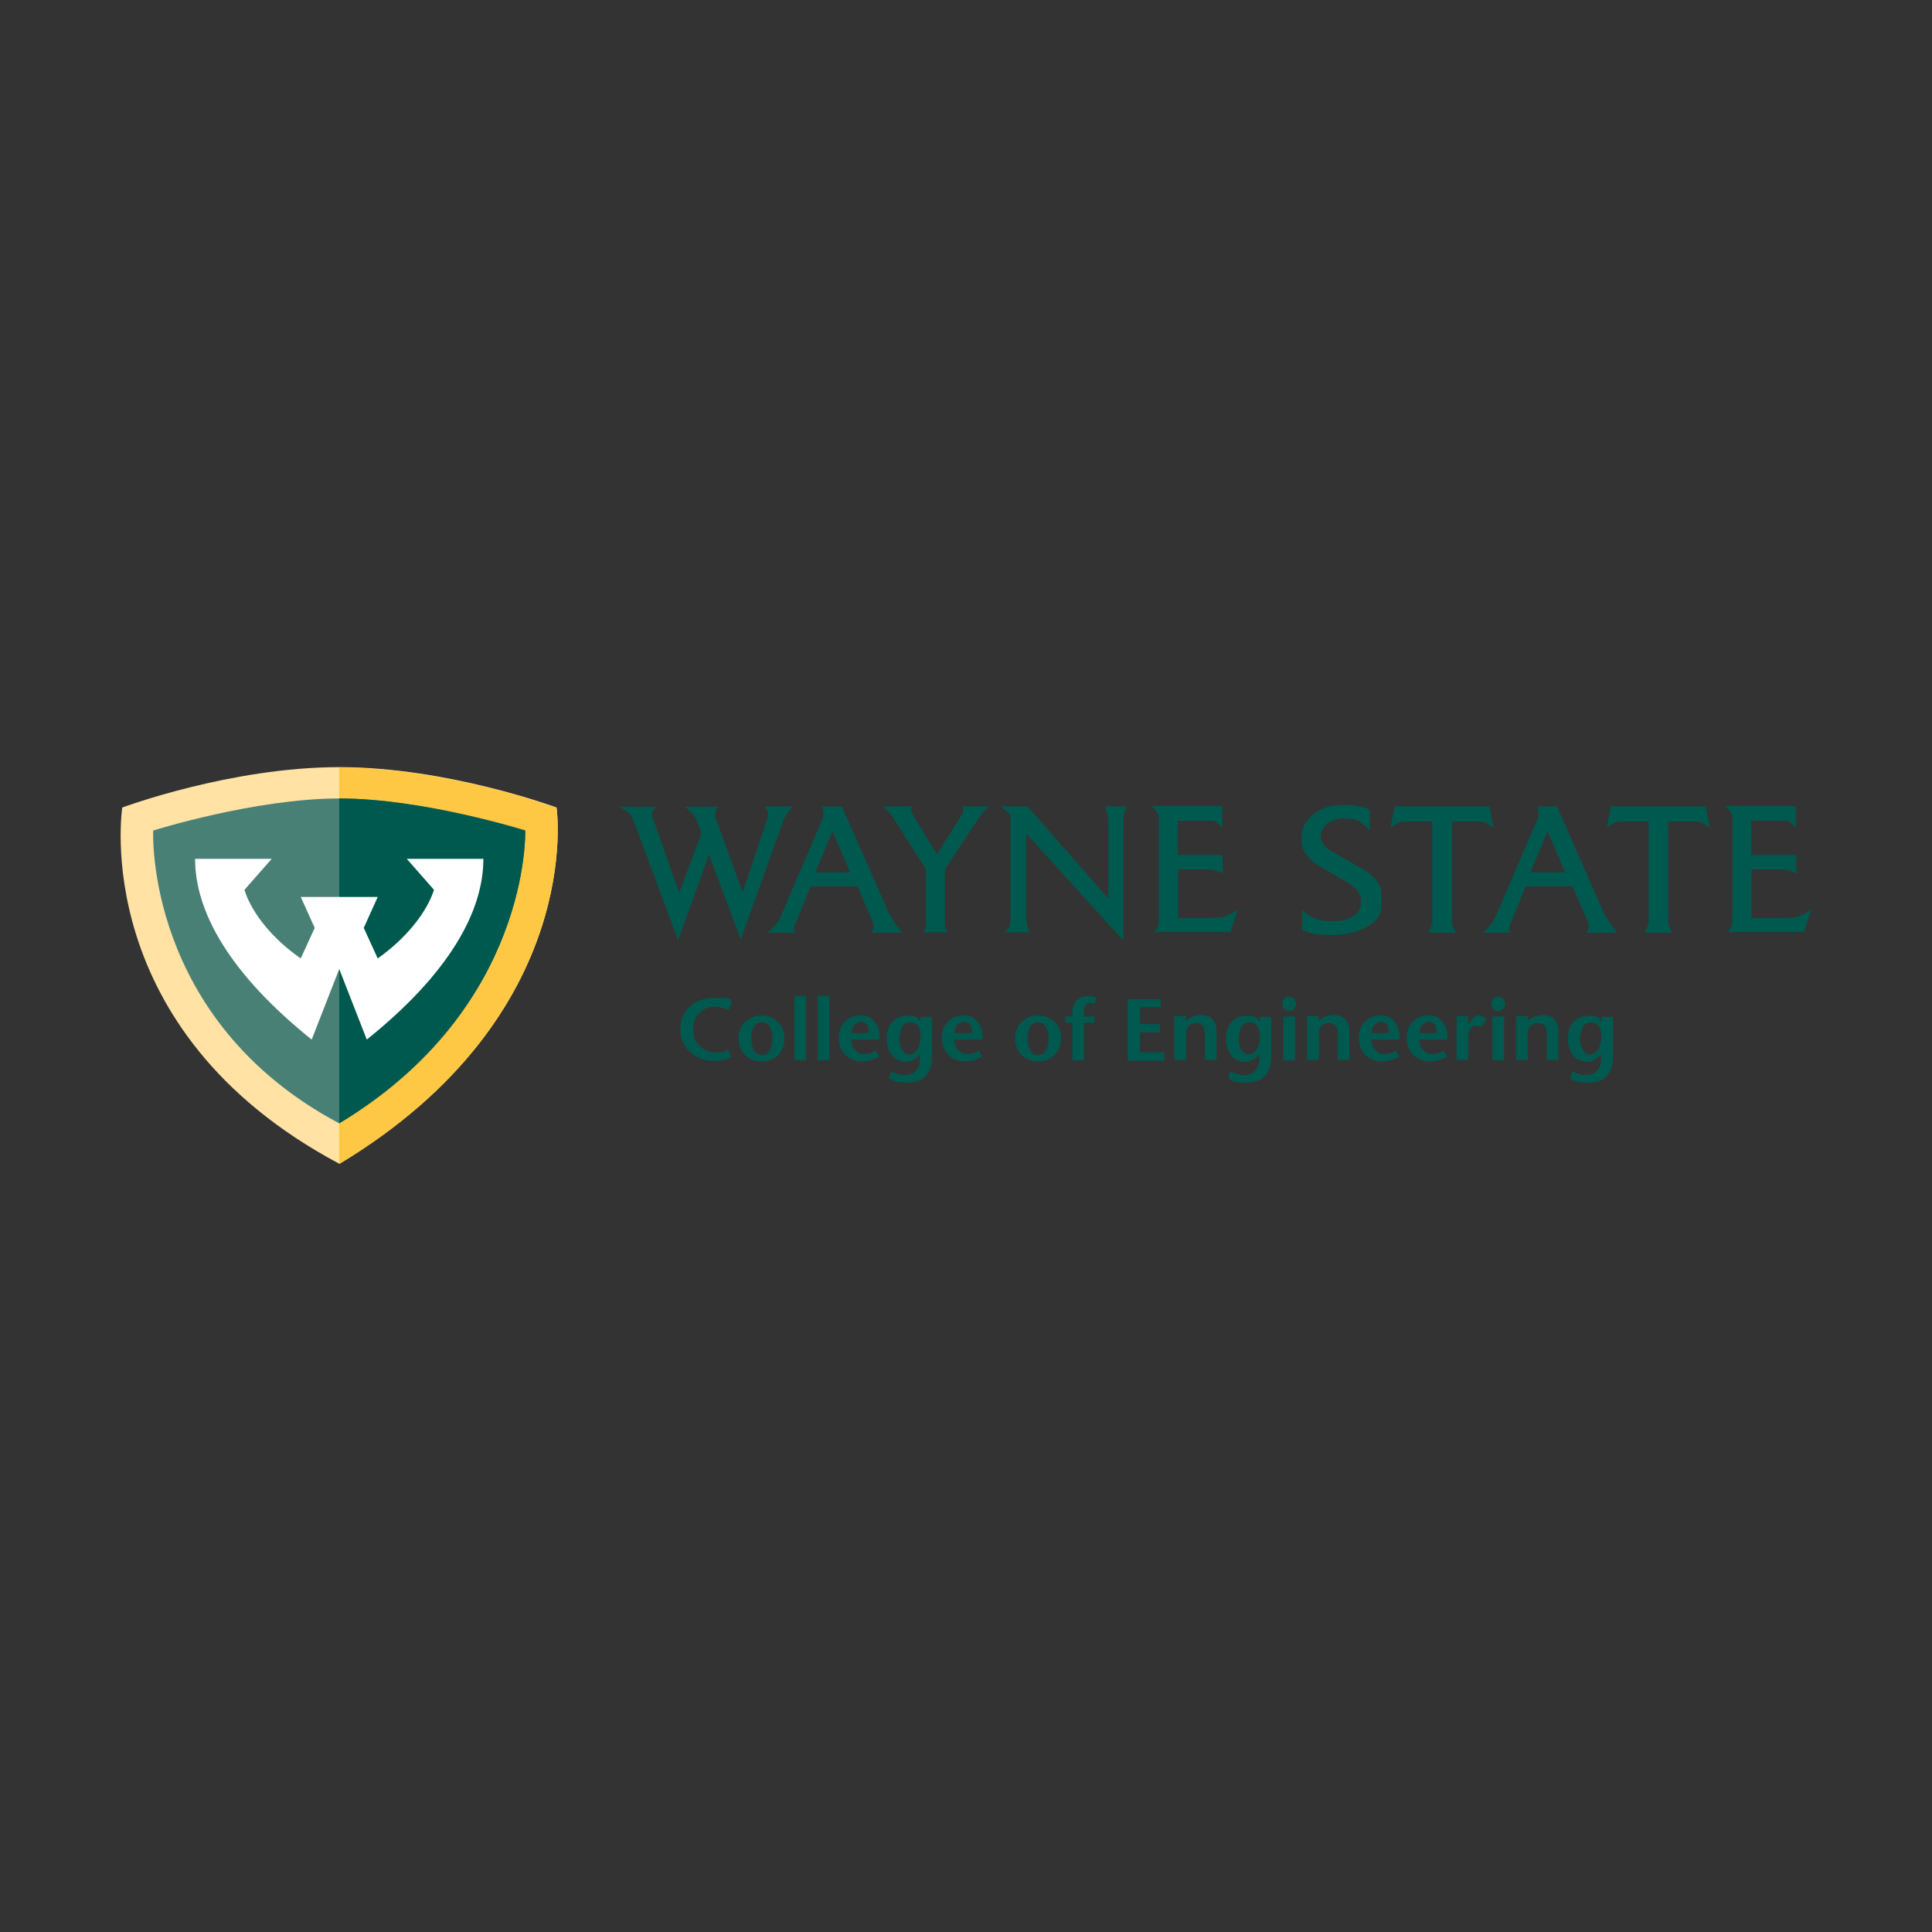 <?xml version="1.0" encoding="UTF-8"?> <svg xmlns="http://www.w3.org/2000/svg" id="Logo" version="1.1" viewBox="0 0 512 512"><rect x="0" y="0" width="512" height="512" fill="#333333" stroke="none"/><defs><style> .cls-1 { fill: #ffc844; } .cls-1, .cls-2, .cls-3, .cls-4, .cls-5 { stroke-width: 0px; } .cls-2 { fill: #00594e; } .cls-3 { fill: #fff; } .cls-4 { fill: #498076; } .cls-5 { fill: #ffe2a4; } </style></defs><g><path class="cls-2" d="M192.9,267.7c-.8-.4-2.1-.9-3.4-.9-3.3,0-5.8,2.3-5.8,6s2.7,6.1,5.9,6.1,2.4-.3,3.3-.8l.9,2c-1,.6-2.7,1.1-4.3,1.1-5.6,0-9.2-3.7-9.2-8.5s3.5-8.3,9.3-8.3,3.3.6,4.4,1.3l-1,2Z"></path><path class="cls-2" d="M195.7,275.1c0-3.8,3-6,6.1-6s6.1,2.2,6.1,6-2.5,6.2-6.1,6.2-6.1-2.6-6.1-6.2ZM204.7,275.1c0-1.9-.7-4.2-2.8-4.2s-2.8,2.3-2.8,4.2.6,4.5,2.8,4.5,2.8-2.5,2.8-4.5Z"></path><path class="cls-2" d="M210.5,281v-17.1h3.1v17.1h-3.1Z"></path><path class="cls-2" d="M216.7,281v-17.1h3.1v17.1h-3.1Z"></path><path class="cls-2" d="M225.6,275.5c0,2.2,1.5,3.8,3.4,3.8s2.3-.4,3.1-.9l.9,1.6c-1.6.9-3.2,1.3-4.6,1.3-3.5,0-6.1-2.5-6.1-6.3s2.6-5.9,5.9-5.9,5.1,2.9,4.9,6.4h-7.5ZM230.2,273.8c.1-1.8-.5-3-2-3s-2.6,1.4-2.5,3h4.6Z"></path><path class="cls-2" d="M247,280c0,5.2-3,6.9-6.5,6.9s-3.5-.4-4.9-1.1l.6-1.9c1.1.7,2.5,1,4,1s3.6-1.3,3.6-4v-1.5h0c-.8,1-2,2-3.7,2-3.1,0-5.1-2.5-5.1-6.2s2.2-6,5.4-6,2.8.7,3.5,1.7h0v-1.4h3.1v10.6ZM238.3,275c0,2.3.9,4.4,2.7,4.4s3-2.2,3-4.6-1-3.9-2.8-3.9-2.8,1.8-2.8,4Z"></path><path class="cls-2" d="M252.9,275.5c0,2.2,1.5,3.8,3.4,3.8s2.3-.4,3.1-.9l.9,1.6c-1.6.9-3.2,1.3-4.6,1.3-3.5,0-6.1-2.5-6.1-6.3s2.6-5.9,5.9-5.9,5.1,2.9,4.9,6.4h-7.5ZM257.5,273.8c.1-1.8-.5-3-2-3s-2.6,1.4-2.5,3h4.6Z"></path><path class="cls-2" d="M269,275.1c0-3.8,3-6,6.1-6s6.1,2.2,6.1,6-2.5,6.2-6.1,6.2-6.1-2.6-6.1-6.2ZM277.9,275.1c0-1.9-.7-4.2-2.8-4.2s-2.8,2.3-2.8,4.2.6,4.5,2.8,4.5,2.8-2.5,2.8-4.5Z"></path><path class="cls-2" d="M284.2,281v-10h-1.9v-1.6h1.9v-1.3c0-3,2.3-4.1,4-4.1s1.6,0,2.4.5l-.5,1.5c-.4-.1-.9-.2-1.3-.2s-1.5.3-1.5,1.7v1.9h2.8v1.6h-2.8v10h-3.1Z"></path><path class="cls-2" d="M307.6,266.9h-5.5v4.5h5.3v2.2h-5.3v5.3h6.5v2.2h-9.7v-16.3h8.7v2.2Z"></path><path class="cls-2" d="M314.2,270.7c1-1.1,2.5-1.7,4-1.7,2.7,0,4.2,1.5,4.2,4.4v7.5h-3.1v-7.1c0-1.6-.7-2.7-2.3-2.7s-2.7,1-2.7,2.9v6.9h-3.1v-11.6h3.1v1.4Z"></path><path class="cls-2" d="M336.9,280c0,5.2-3,6.9-6.5,6.9s-3.5-.4-4.9-1.1l.6-1.9c1.1.7,2.5,1,4,1s3.6-1.3,3.6-4v-1.5h0c-.8,1-2,2-3.7,2-3.1,0-5.1-2.5-5.1-6.2s2.2-6,5.4-6,2.8.7,3.5,1.7h0v-1.4h3.1v10.6ZM328.2,275c0,2.3.9,4.4,2.7,4.4s3-2.2,3-4.6-1-3.9-2.8-3.9-2.8,1.8-2.8,4Z"></path><path class="cls-2" d="M339.8,265.9c0-.9.7-1.8,1.8-1.8s1.9.9,1.9,1.8-.7,2-1.9,2-1.8-1-1.8-2ZM343.2,269.4v11.6h-3.1v-11.6h3.1Z"></path><path class="cls-2" d="M349.4,270.7c1-1.1,2.5-1.7,4-1.7,2.7,0,4.2,1.5,4.2,4.4v7.5h-3.1v-7.1c0-1.6-.7-2.7-2.3-2.7s-2.7,1-2.7,2.9v6.9h-3.1v-11.6h3.1v1.4Z"></path><path class="cls-2" d="M363.4,275.5c0,2.2,1.5,3.8,3.4,3.8s2.3-.4,3.1-.9l.9,1.6c-1.6.9-3.2,1.3-4.6,1.3-3.5,0-6.1-2.5-6.1-6.3s2.6-5.9,5.9-5.9,5.1,2.9,4.9,6.4h-7.5ZM368,273.8c.1-1.8-.5-3-2-3s-2.6,1.4-2.5,3h4.6Z"></path><path class="cls-2" d="M376.1,275.5c0,2.2,1.5,3.8,3.4,3.8s2.3-.4,3.1-.9l.9,1.6c-1.6.9-3.2,1.3-4.6,1.3-3.5,0-6.1-2.5-6.1-6.3s2.6-5.9,5.9-5.9,5.1,2.9,4.9,6.4h-7.5ZM380.7,273.8c.1-1.8-.5-3-2-3s-2.6,1.4-2.5,3h4.6Z"></path><path class="cls-2" d="M389.2,271.4h0l.6-.9c.4-.5,1-1.4,2-1.4s1.4.4,2.1,1l-1.2,2.1c-.5-.3-.8-.4-1.5-.4-1.1,0-2.1.9-2.1,3.4v5.7h-3.1v-11.6h3.1v2Z"></path><path class="cls-2" d="M395.2,265.9c0-.9.7-1.8,1.8-1.8s1.9.9,1.9,1.8-.7,2-1.9,2-1.8-1-1.8-2ZM398.6,269.4v11.6h-3.1v-11.6h3.1Z"></path><path class="cls-2" d="M404.8,270.7c1-1.1,2.5-1.7,4-1.7,2.7,0,4.2,1.5,4.2,4.4v7.5h-3.1v-7.1c0-1.6-.7-2.7-2.3-2.7s-2.7,1-2.7,2.9v6.9h-3.1v-11.6h3.1v1.4Z"></path><path class="cls-2" d="M427.5,280c0,5.2-3,6.9-6.5,6.9s-3.5-.4-4.9-1.1l.6-1.9c1.1.7,2.5,1,4,1s3.6-1.3,3.6-4v-1.5h0c-.8,1-2,2-3.7,2-3.1,0-5.1-2.5-5.1-6.2s2.2-6,5.4-6,2.8.7,3.5,1.7h0v-1.4h3.1v10.6ZM418.7,275c0,2.3.9,4.4,2.7,4.4s3-2.2,3-4.6-1-3.9-2.8-3.9-2.8,1.8-2.8,4Z"></path></g><g><path class="cls-2" d="M208.2,216.2c.3-.5,1.9-2.5,1.9-2.5h-7.4l.6,1.1c0,.1.3.4.3.8s0,.3,0,.5c0,.2-6.8,20.4-6.8,20.4,0,0-7.1-19.7-7.2-19.9-.2-.6,0-1.4.1-1.7s.7-1.1.7-1.1h-8.9s1,.8,1.8,1.6c.7.7,1.2,1.5,1.2,1.6l1.4,3.8-5.9,15.8s-7-19.9-7.2-20.4c-.2-.5,0-1,.3-1.3l.7-1.1h-9.8s1.2.5,2.1,1.2,1.5,1.6,1.9,2.7,11.7,31.5,11.7,31.5l8.2-22.7,8.4,22.5s11.2-31.2,11.3-31.5.4-.8.7-1.3Z"></path><path class="cls-2" d="M362.1,230.9c-1.2-.7-2.4-1.4-3.6-2.1l-5.1-2.9c-1.1-.6-1.9-1.2-2.4-1.8-.6-.7-.9-1.4-1-2.3,0-1.4.6-2.6,1.8-3.5,1.3-1,2.8-1.4,4.5-1.4s2.3.2,3.1.4c.8.3,1.7.8,2.4,1.6l1.2,1.2v-5.5l-.4-.2c-1.4-.6-3.1-.9-4.2-1s-6.5-.6-10.1,2.2c-2.2,1.7-3.4,3.8-3.4,6.4s.5,3.4,1.5,4.7c.8,1.1,2.1,2.2,3.9,3.2l5.8,3.4c1.5.8,2.6,1.6,3.3,2.4.8.9,1.3,1.9,1.3,3.1,0,1.7-.6,3-1.9,3.9-1.3,1-3.2,1.4-5.5,1.4s-2.9-.1-4-.4c-1-.3-2-.8-3-1.6l-1.2-1v5.4c3.6,1.8,12,1.9,16.6-.6s4.4-4.2,4.4-7.6-.4-3.4-1.1-4.6c-.6-1-1.5-1.9-2.9-2.8Z"></path><path class="cls-2" d="M292.8,213.7s.5,1.1.7,2.2c.1.6.2,1.1.2,1.4,0,.2,0,20.8,0,20.8l-21.4-24.4h-7.2c1.1.7,2.3,1.7,2.5,2.1.2.5.2,1,.2,1.4,0,0,0,26.2,0,26.5s0,1.2-.4,1.9c-.4.8-1,1.5-1,1.5h6.4s-.5-1.5-.7-2.5c-.2-1.1-.2-1.7-.2-1.9v-21.9l25.8,28.5s0-31.8,0-32c0-.3,0-.8.2-1.4.2-1,.7-2.2.7-2.2h-5.9Z"></path><path class="cls-2" d="M321.7,243.3h-9.5v-12.9h8.2c.9,0,2,.4,2.6.6l1,.5v-4.9h-11.9v-9.1h8.7c1,0,1.5.2,2,.8l1.1,1v-5.7h-18.7s1.1,1.1,1.2,1.3.4.5.5.8c.1.3.2.6.2,1v27.7c0,1.1-1.2,2.6-1.2,2.6h20.2l1.9-6-1.7,1.1c-.2.1-1,.6-2.1.9s-2.1.2-2.5.2Z"></path><path class="cls-2" d="M394.8,213.7h-25.2l-1.1,5.6s1.4-.9,1.8-1.1c.4-.2.9-.5,2-.5.5,0,7.3,0,7.3,0h0v26.6c0,.9-.7,2.1-1.1,2.9h7.4c-.4-.7-1.1-1.9-1.1-2.9v-26.6s6.8,0,7.2,0c1.1,0,1.6.3,2,.5.4.2,1.8,1.1,1.8,1.1l-1.1-5.6Z"></path><path class="cls-2" d="M452.1,213.7h-25.2l-1.1,5.6s1.4-.9,1.8-1.1c.4-.2.9-.5,2-.5.5,0,7.3,0,7.3,0h0v26.6c0,.9-.7,2.1-1.1,2.9h7.4c-.4-.7-1.1-1.9-1.1-2.9v-26.6c.9,0,6.8,0,7.2,0,1.1,0,1.6.3,2,.5.4.2,1.8,1.1,1.8,1.1l-1.1-5.6Z"></path><path class="cls-2" d="M473.7,243.3h-9.5v-12.9h8.2c.9,0,2,.4,2.6.6l1,.5v-4.9h-11.9v-9.1h8.7c1,0,1.5.2,2,.8l1.1,1v-5.7h-18.7s1.1,1.1,1.2,1.3.4.5.5.8c.1.3.2.6.2,1v27.7c0,1.1-1.2,2.6-1.2,2.6h20.2l1.9-6-1.7,1.1c-.2.1-1,.6-2.1.9s-2.1.2-2.5.2Z"></path><path class="cls-2" d="M235.8,242.5c-.2-.5-12.7-28.8-12.7-28.8h-5.2s.1.5.2.9.2,1.6,0,2.1c-.2.5-11.1,25.9-11.1,25.9-.2.3-.6,1.4-1.4,2.4s-2.2,2.2-2.2,2.2h7.3s-.1-.5-.2-.7-.2-.7,0-1,4.3-10.6,4.3-10.6h12.4l3.9,8.9c0,.1.3.7.4,1.3s0,1-.1,1.1l-.4,1h8.1s-.9-1.1-1.7-2.2-1.2-2.1-1.4-2.4ZM216.1,231.2l4.5-10.9,4.7,10.9h-9.3Z"></path><path class="cls-2" d="M425.3,242.5c-.2-.5-12.7-28.8-12.7-28.8h-5.2s.1.5.2.9.2,1.6,0,2.1-11.1,25.9-11.1,25.9c-.2.3-.6,1.4-1.4,2.4-1,1.2-2.2,2.2-2.2,2.2h7.3s-.1-.5-.2-.7-.2-.7,0-1,4.3-10.6,4.3-10.6h12.4l3.9,8.9c0,.1.3.7.4,1.3s0,1-.1,1.1l-.4,1h8.1s-.9-1.1-1.7-2.2-1.2-2.1-1.4-2.4ZM405.6,231.2l4.5-10.9,4.7,10.9h-9.3Z"></path><path class="cls-2" d="M260,215.8c.3-.5,2.2-2.1,2.2-2.1h-7s0,0,0,.1v.7c0,.2,0,.5,0,.7,0,0,0,0,0,0-.1.4-.3.7-.5,1l-6.4,10.2-6-9.9c-.2-.4-.5-.8-.7-1.3-.2-.5,0-1.5,0-1.5h-7.7s1.9,1.6,2.2,2.1c.3.5,9.3,14.6,9.3,14.6v14.6c0,.2,0,.2,0,.2h0c0,.2,0,.4-.2.9l-.4,1h6.2l-.4-1c-.2-.5-.2-.7-.2-.8h0c0,0,0-.2,0-.3v-14.6s9.3-14.1,9.7-14.6Z"></path></g><path class="cls-5" d="M32.4,214s28.7-10.7,57.5-10.7,57.6,10.7,57.6,10.7c0,0,8,54.9-57.6,94.4-66.7-35.5-57.5-94.4-57.5-94.4Z"></path><path class="cls-1" d="M89.9,203.4c28.8,0,57.6,10.7,57.6,10.7,0,0,8,54.9-57.6,94.4v-105.1Z"></path><path class="cls-4" d="M40.6,220.1s27-8.5,49.3-8.5,49.3,8.5,49.3,8.5c0,0,1.5,47-49.3,77.6-51.7-27.5-49.3-77.6-49.3-77.6Z"></path><path class="cls-2" d="M89.9,211.6c22.3,0,49.3,8.5,49.3,8.5,0,0,1.5,47-49.3,77.6v-86.1Z"></path><path id="Whole" class="cls-3" d="M100.1,237.7l-3.7,8.2,3.7,8.1c12.6-9,14.9-18.2,14.9-18.2l-7.2-8.2h20.3c0,14-9.1,30.4-30.9,47.9l-7.3-18.7-7.3,18.7c-21.8-17.5-30.9-33.9-30.9-47.9h20.3l-7.2,8.2s2.2,9.3,14.9,18.2l3.7-8.1-3.7-8.2h20.4Z"></path></svg> 